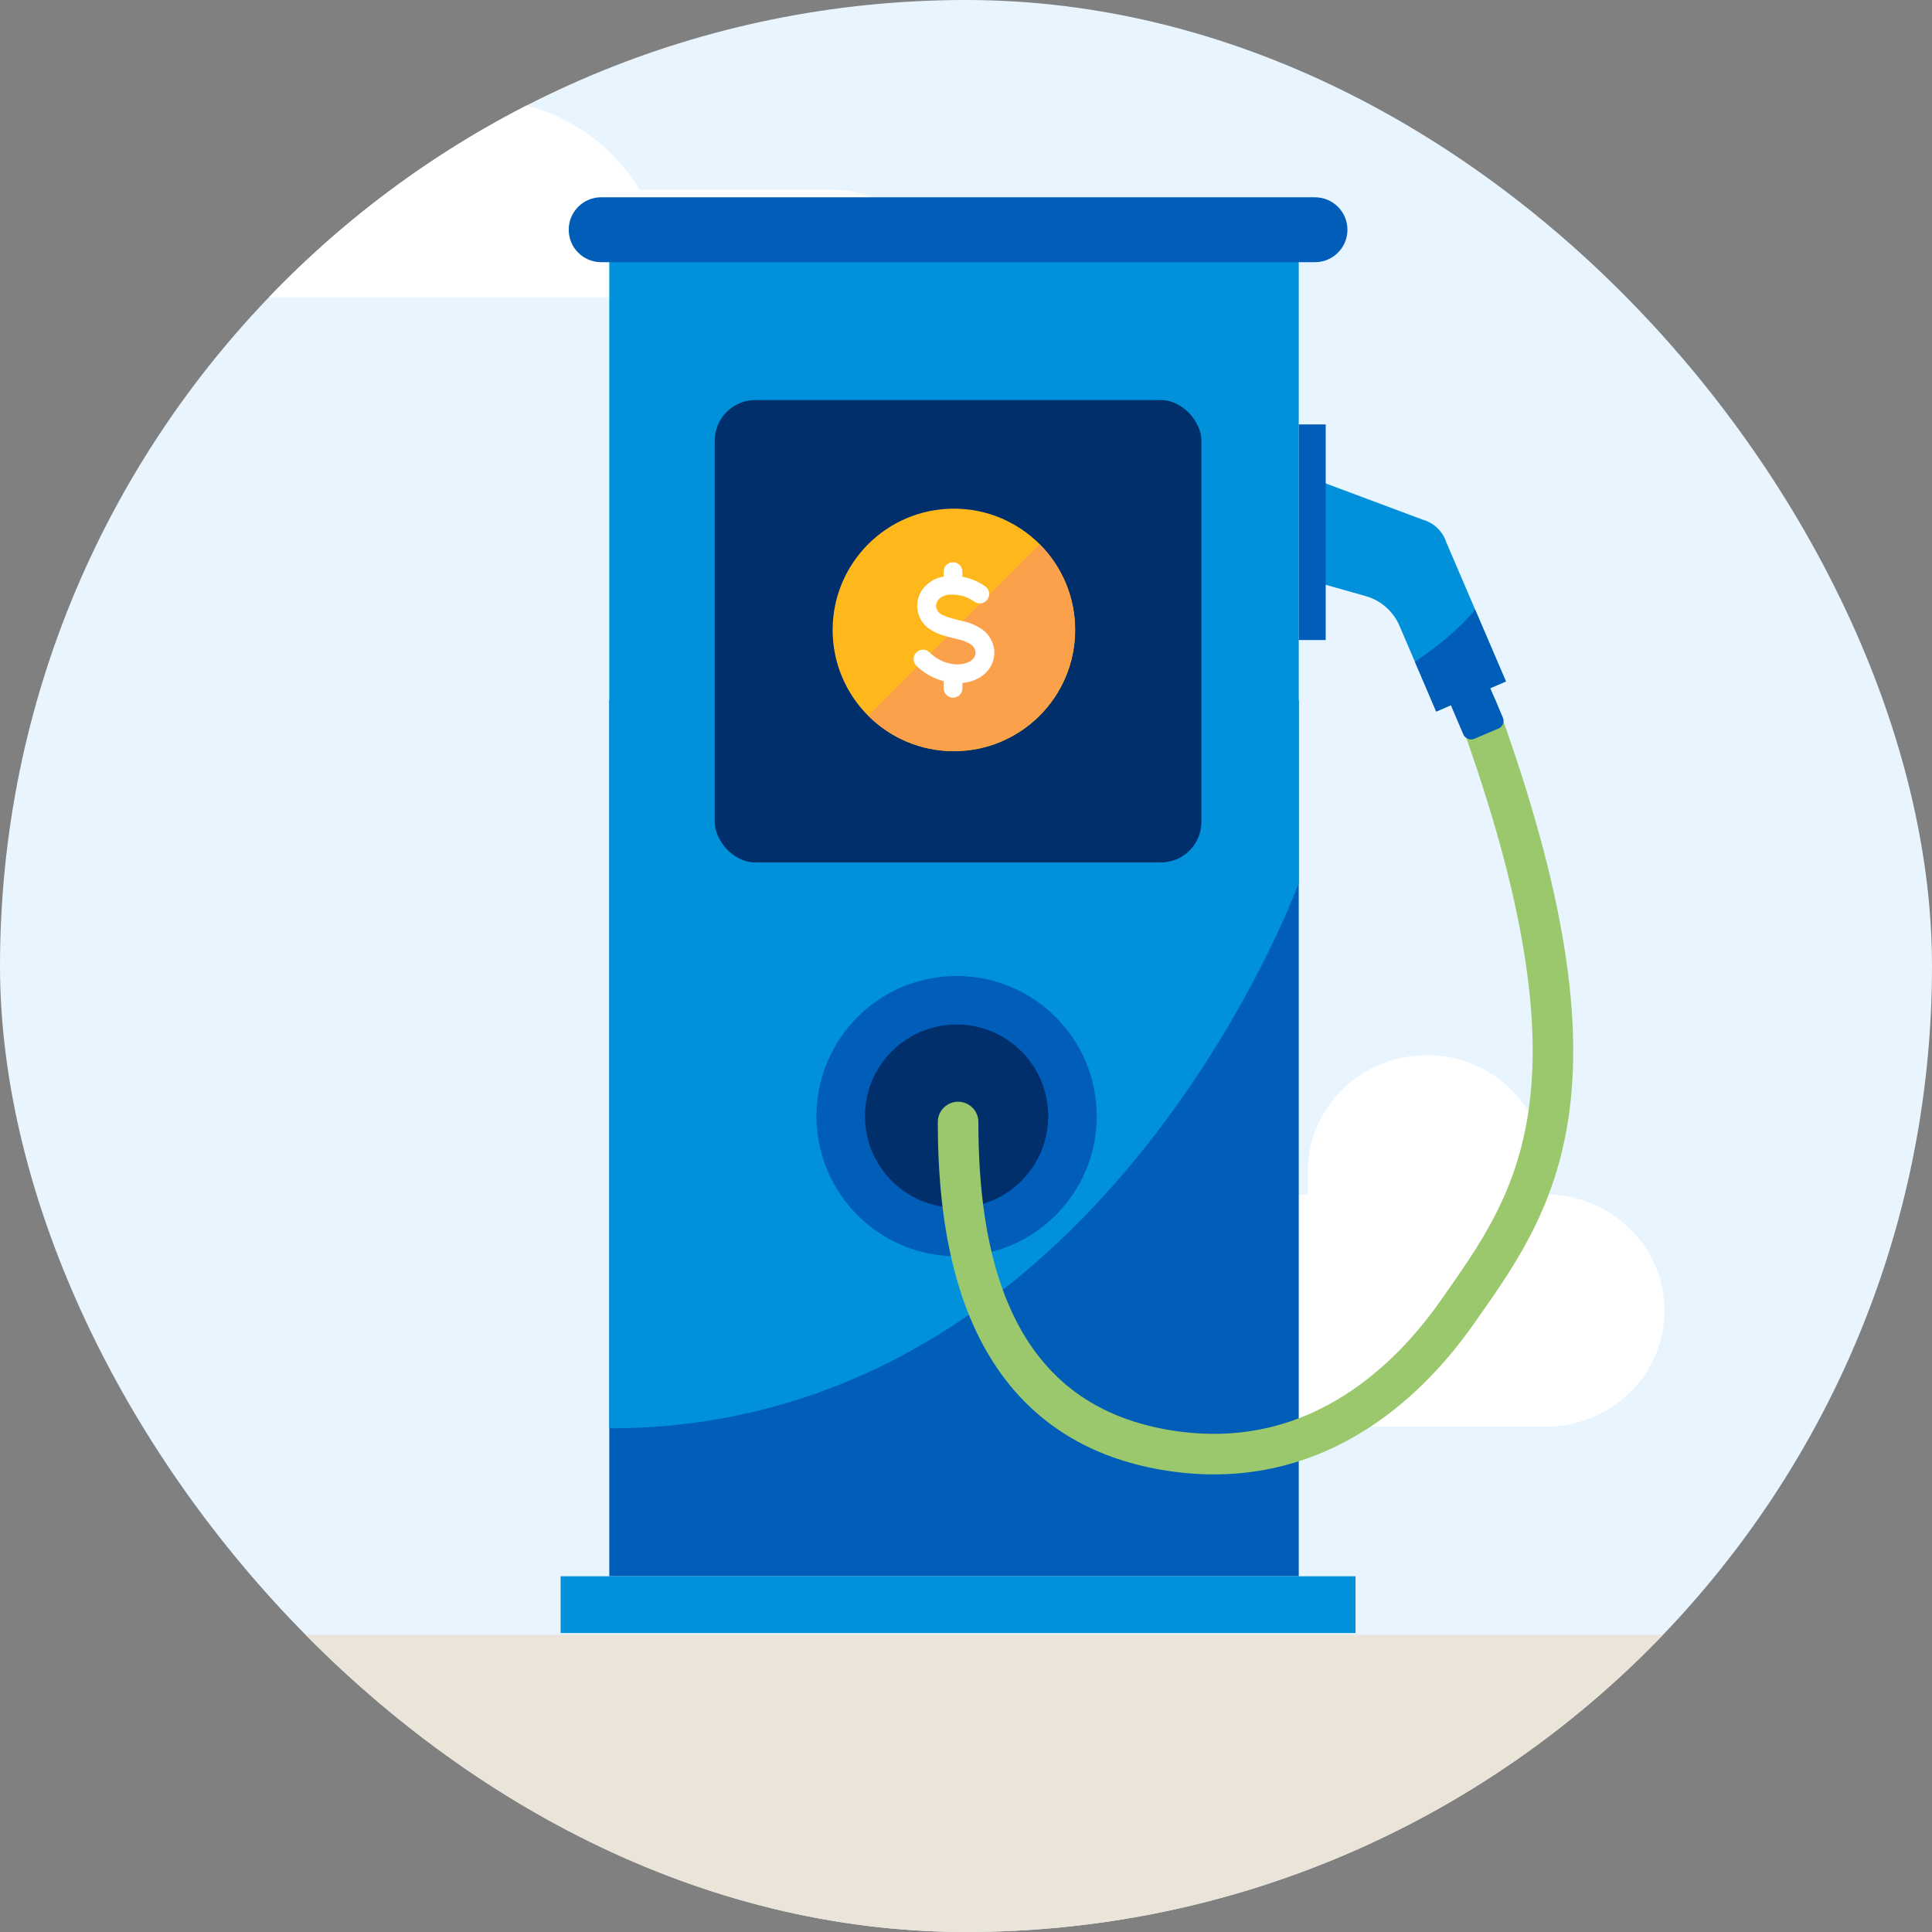 <svg width="130" height="130" viewBox="0 0 130 130" fill="none" xmlns="http://www.w3.org/2000/svg">
<rect x="0" y="0" width="130" height="130" fill="#808080" stroke="none"/>
<g clip-path="url(#clip0_17118_36518)">
<path fill-rule="evenodd" clip-rule="evenodd" d="M130 65C130 100.481 101.571 129.322 66.25 129.988C65.834 129.996 65.417 130 65 130C64.591 130 64.181 129.996 63.772 129.989C28.44 129.334 0 100.488 0 65C0 29.102 29.102 0 65 0C100.898 0 130 29.102 130 65Z" fill="#E8F5FE"/>
<path d="M43.058 12.779H56.116C57.02 12.778 57.914 12.964 58.75 13.326C59.585 13.688 60.344 14.22 60.983 14.891C61.623 15.562 62.13 16.358 62.476 17.235C62.822 18.111 63 19.051 63 20H18C22.937 14.699 28.685 10.305 35.005 7C36.645 7.355 38.202 8.048 39.584 9.04C40.967 10.032 42.147 11.303 43.058 12.779Z" fill="white"/>
<path d="M88 80.375V78.812C88 76.741 88.843 74.753 90.343 73.288C91.844 71.823 93.878 71 96 71C98.122 71 100.157 71.823 101.657 73.288C103.157 74.753 104 76.741 104 78.812V80.375C106.122 80.375 108.157 81.198 109.657 82.663C111.157 84.128 112 86.116 112 88.188C112 90.26 111.157 92.247 109.657 93.712C108.157 95.177 106.122 96 104 96H88C85.878 96 83.844 95.177 82.343 93.712C80.843 92.247 80 90.26 80 88.188C80 86.116 80.843 84.128 82.343 82.663C83.844 81.198 85.878 80.375 88 80.375Z" fill="white"/>
<rect y="110" width="130" height="24" fill="#EBE4D8"/>
<rect x="40.997" y="47.115" width="46.394" height="58.947" fill="#005EB8"/>
<path fill-rule="evenodd" clip-rule="evenodd" d="M87.391 14.101H40.997L40.997 96.11C74.036 96.11 87.365 59.493 87.391 59.422V14.101ZM87.391 121.891L40.997 121.891C40.997 121.891 40.997 121.891 40.997 121.891V121.891H87.391Z" fill="#0091DA"/>
<path d="M38.268 15.458C38.268 14.252 39.245 13.275 40.451 13.275H88.483C89.688 13.275 90.666 14.252 90.666 15.458C90.666 16.664 89.688 17.641 88.483 17.641H40.451C39.245 17.641 38.268 16.664 38.268 15.458Z" fill="#005EB8"/>
<rect x="37.722" y="106.062" width="53.489" height="3.821" fill="#0091DA"/>
<rect x="48.092" y="26.92" width="32.748" height="31.111" rx="2.729" fill="#002F6C"/>
<circle cx="64.368" cy="75.103" r="9.43" fill="#005EB8"/>
<circle cx="64.367" cy="75.103" r="6.166" fill="#002F6C"/>
<path d="M64.468 75.497C64.468 83.89 66.222 95.639 78.657 97.602C89.028 99.24 95.316 92.185 98.034 88.323C103.219 80.955 108.848 73.514 99.398 47.661" stroke="#9CC86D" stroke-width="2.729" stroke-linecap="round"/>
<path d="M64.186 50.549C68.693 50.549 72.347 46.895 72.347 42.388C72.347 37.881 68.693 34.227 64.186 34.227C59.679 34.227 56.026 37.881 56.026 42.388C56.026 46.895 59.679 50.549 64.186 50.549Z" fill="#FFB81C"/>
<path d="M69.957 36.618C71.483 38.149 72.339 40.223 72.337 42.385C72.335 44.547 71.475 46.619 69.947 48.148C68.418 49.677 66.345 50.536 64.183 50.538C62.022 50.54 59.947 49.684 58.416 48.158" fill="#FBA14B"/>
<path d="M66.891 43.67C66.816 43.169 66.553 42.716 66.156 42.402C65.73 42.092 65.24 41.88 64.722 41.782C64.539 41.73 64.425 41.703 64.322 41.678C64.196 41.65 64.071 41.615 63.948 41.574C63.72 41.519 63.501 41.432 63.297 41.314C63.211 41.255 63.138 41.178 63.083 41.088C63.028 40.998 62.993 40.898 62.979 40.794C62.984 40.685 63.012 40.578 63.061 40.481C63.111 40.384 63.181 40.299 63.267 40.231C63.485 40.073 63.751 39.995 64.02 40.012C64.571 39.995 65.113 40.16 65.561 40.482C65.629 40.531 65.707 40.566 65.789 40.585C65.871 40.603 65.956 40.606 66.039 40.591C66.122 40.577 66.201 40.546 66.272 40.5C66.343 40.455 66.404 40.395 66.451 40.326C66.499 40.256 66.532 40.178 66.549 40.096C66.566 40.013 66.566 39.928 66.549 39.845C66.533 39.763 66.5 39.684 66.453 39.615C66.405 39.545 66.344 39.486 66.274 39.44C65.818 39.125 65.302 38.909 64.757 38.805L64.757 38.461C64.756 38.294 64.689 38.134 64.571 38.016C64.453 37.898 64.292 37.831 64.125 37.831H64.123C63.956 37.832 63.795 37.899 63.677 38.018C63.559 38.136 63.493 38.297 63.494 38.465L63.495 38.798C63.106 38.856 62.742 39.021 62.442 39.275C62.21 39.456 62.023 39.69 61.897 39.956C61.77 40.223 61.709 40.516 61.716 40.81C61.723 41.105 61.8 41.394 61.939 41.654C62.078 41.914 62.277 42.138 62.518 42.307C62.832 42.525 63.184 42.684 63.555 42.774C63.779 42.848 63.897 42.875 64.032 42.907C64.12 42.928 64.216 42.951 64.373 42.996C64.714 43.058 65.041 43.183 65.337 43.363C65.492 43.478 65.6 43.645 65.64 43.834C65.654 43.979 65.621 44.124 65.546 44.248C65.469 44.359 65.367 44.451 65.248 44.516C64.851 44.709 64.4 44.758 63.97 44.657C63.428 44.553 62.93 44.287 62.544 43.893C62.425 43.778 62.265 43.715 62.1 43.716C61.934 43.718 61.776 43.785 61.659 43.902C61.542 44.019 61.476 44.178 61.475 44.343C61.473 44.509 61.537 44.668 61.652 44.787C62.163 45.292 62.8 45.653 63.497 45.83V46.313C63.497 46.396 63.513 46.478 63.545 46.555C63.577 46.632 63.623 46.701 63.682 46.76C63.74 46.818 63.81 46.865 63.886 46.897C63.963 46.928 64.045 46.945 64.128 46.945C64.211 46.945 64.293 46.928 64.37 46.897C64.447 46.865 64.516 46.818 64.575 46.76C64.633 46.701 64.68 46.632 64.712 46.555C64.743 46.478 64.76 46.396 64.76 46.313V45.955C65.158 45.923 65.544 45.803 65.889 45.603C66.192 45.432 66.447 45.188 66.631 44.893C66.853 44.526 66.944 44.096 66.891 43.67Z" fill="white"/>
<path fill-rule="evenodd" clip-rule="evenodd" d="M95.727 34.966L88.802 32.378L88.802 39.235C88.802 39.235 90.531 39.724 91.892 40.109C92.914 40.398 93.75 41.132 94.168 42.109L96.641 47.879L101.331 45.852L97.327 36.511C97.093 35.786 96.514 35.188 95.727 34.966Z" fill="#0091DA"/>
<path fill-rule="evenodd" clip-rule="evenodd" d="M99.257 41.015C98.192 42.333 96.642 43.568 95.205 44.529L96.64 47.879L101.33 45.852L99.257 41.015Z" fill="#005EB8"/>
<rect x="97.196" y="46.452" width="2.891" height="3.788" rx="0.546" transform="rotate(-23.143 97.196 46.452)" fill="#005EB8"/>
<rect x="87.391" y="28.558" width="1.813" height="14.508" fill="#005EB8"/>
</g>
<defs>
<clipPath id="clip0_17118_36518">
<rect width="130" height="130" rx="65" fill="white"/>
</clipPath>
</defs>
</svg>
